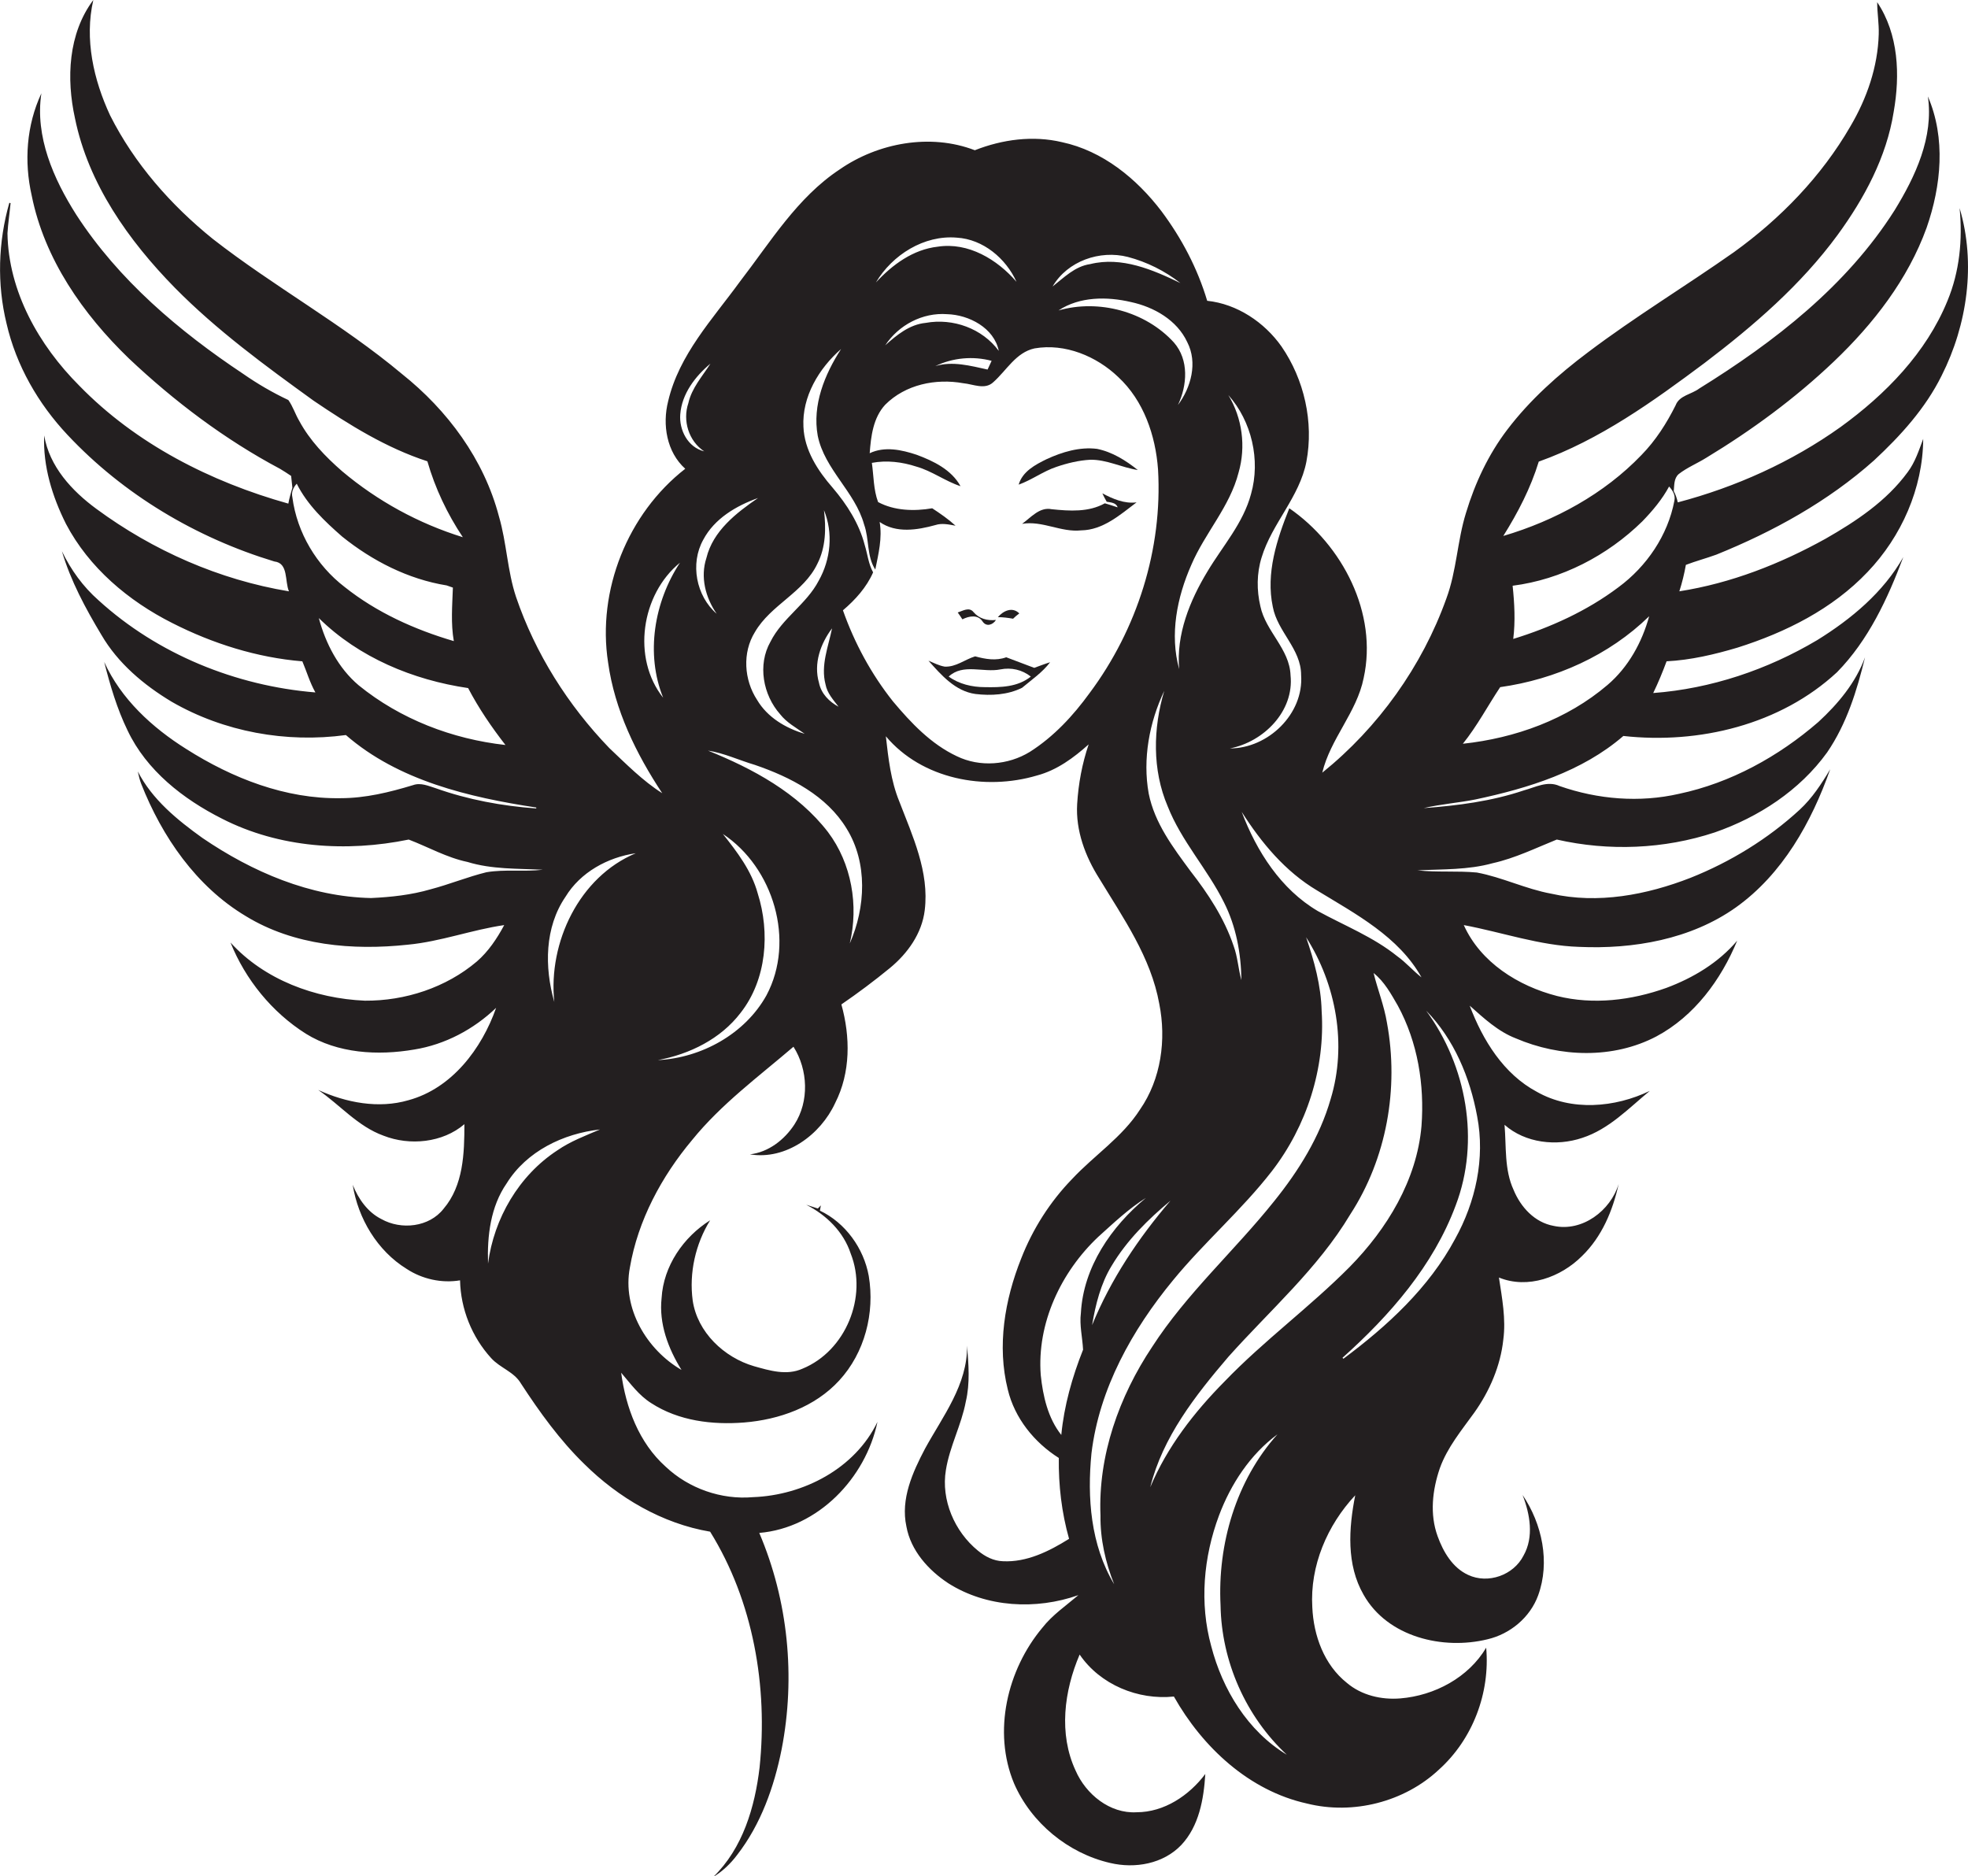 <?xml version="1.0" encoding="utf-8"?>
<!-- Generator: Adobe Illustrator 19.2.0, SVG Export Plug-In . SVG Version: 6.00 Build 0)  -->
<svg version="1.1" id="Layer_1" xmlns="http://www.w3.org/2000/svg" xmlns:xlink="http://www.w3.org/1999/xlink" x="0px" y="0px"
	 viewBox="0 0 632.7 603.2" enable-background="new 0 0 632.7 603.2" xml:space="preserve">
<g>
	<path fill="#231F20" d="M551.8,178.3c18.3-7.4,35.9-17.1,50.7-30.3c8.5-7.9,16.5-16.7,21.7-27.2c8.3-16.4,11.1-36.1,5.8-53.9
		c1,10.1,0,20.4-3.9,29.8c-6.8,16.7-19.9,30.1-34.4,40.6c-15.7,11.2-33.7,19.3-52.3,24.2c-0.3-1.3-0.7-2.5-1.3-3.6
		c0.2-1.9,0-4.1,1.6-5.5c2.7-2.1,5.9-3.4,8.8-5.2c14.7-8.9,28.6-19.1,41.1-31c12.7-12.1,23.8-26.4,29.8-43
		c4.7-13.5,6.2-28.8,0.4-42.2c1.9,13.1-4,25.7-10.7,36.6c-15.4,24.3-38.6,42.3-62.8,57.3c-2.5,1.9-6.4,2.2-7.6,5.4
		c-2.9,5.8-6.4,11.3-11,16c-12,12.5-27.8,21.1-44.4,26c4.7-7.5,8.8-15.4,11.4-23.9c19.6-7,36.7-19.3,53.3-31.7
		c15.8-12,31-25.1,42.8-41.2c8.6-11.8,15.7-25,18-39.5c2.1-11.9,1.6-25-5.3-35.3c0,3.4,0.6,6.8,0.5,10.3
		c-0.3,10.5-3.8,20.6-9.1,29.6c-9.3,16.1-22.5,29.7-37.5,40.5c-15.5,10.9-31.7,20.7-46.8,32.1c-9.6,7.2-18.7,15.3-26,24.9
		c-6.1,8-10.4,17.2-13.3,26.8c-2.8,9-3,18.6-6.3,27.5c-7.8,21.8-21.9,41.5-39.9,56c2.6-10.9,11.1-19.4,13.3-30.4
		c4.6-20.8-6.8-42.8-23.9-54.6c-4,10-7.6,20.9-5.3,31.7c1.5,8,9.1,13.5,9.1,21.9c0.9,12.5-10.6,23.6-22.9,23.6
		c10.9-2.1,20.7-12,19.5-23.5c-0.3-8.5-8-14.1-9.7-22.2c-1.2-5.1-1.2-10.6,0.4-15.7c3.3-10.9,12.2-19.4,14.4-30.8
		c2.4-12.7-0.7-26.4-8-37c-5.5-7.8-14.3-13.7-23.9-14.7c-3.1-10.4-8.2-20.1-14.7-28.8c-8-10.5-18.9-19.4-32-22.2
		c-9.3-2.2-19.1-0.9-28,2.6c-14.3-5.5-31.1-2.4-43.5,6.2c-13.6,9-22.2,23.3-32,36c-8.8,12.1-19.6,23.5-23.1,38.5
		c-1.9,7.5-0.5,16.3,5.5,21.7c-18.5,14.4-28.4,39.1-24.8,62.3c2.1,15.2,9,29.3,17.4,42c-6.3-4-11.6-9.4-17-14.5
		c-13.3-13.8-23.8-30.4-30-48.6c-2.8-8.4-3-17.4-5.5-25.9c-4.8-18.3-16.5-34.1-31.2-45.8c-19.1-16-41.2-28.1-60.8-43.4
		c-13.5-10.9-25.2-24.2-33-39.7C30.1,25.7,27.1,12.6,30,0c-8.1,10.8-8.7,25.3-5.9,38c4.3,21.1,17.2,39.3,32.1,54.5
		c13.5,13.7,29.1,25.1,44.6,36.3c11.5,7.8,23.4,15.2,36.6,19.5c2.5,8.7,6.4,16.9,11.4,24.4c-14.2-4.4-27.4-11.6-38.8-21.2
		c-5.4-4.7-10.4-9.9-13.8-16.2c-1.3-2.2-2-4.6-3.5-6.7c-5.1-2.4-9.9-5.2-14.5-8.4C57.6,106.5,38.1,90,24.5,69
		c-7.3-11.5-13.3-25.1-11.2-39c-4.8,10.3-5.6,21.9-3.1,32.9c4.1,20.4,16.5,38.1,31.2,52.3C56,129,72.3,141.3,90,150.7
		c1.2,0.7,2.4,1.5,3.6,2.3c0.1,1.3,0.3,2.5,0.4,3.8c-0.5,1.7-1,3.4-1.3,5.1c-25-7-49-19.2-67.2-37.9c-13-13-22.8-30.3-23.1-49
		c0.2-3.3,0.7-6.5,1-9.7L3,65.2c-3.6,12.6-4,26.1-0.9,38.8c3.1,13.5,10.2,25.8,19.6,35.8c18,19.2,41.4,33.1,66.5,40.7
		c4.6,0.5,3.3,6.4,4.7,9.6c-22.4-3.7-43.7-13.1-61.9-26.5c-7.9-5.8-15.1-13.6-16.8-23.6c-0.4,9.9,2.6,19.6,7,28.4
		c7.4,14.1,20.1,24.8,34.2,31.9c13,6.6,27.2,11.1,41.8,12.3c1.4,3.3,2.4,6.8,4.2,10c-25.6-2.1-50.7-12.3-69.7-29.6
		c-5-4.4-8.9-9.8-11.8-15.8c2.8,9.5,7.6,18.4,12.7,26.9c5.3,9.1,13.6,16.1,22.6,21.5c16.8,9.7,36.8,13.3,56,10.7
		c16.9,14.7,39.6,20,61.2,23.3l0,0.3c-11-0.8-21.9-2.8-32.3-6.5c-2.3-0.7-4.8-1.9-7.3-1c-7.6,2.3-15.3,4.2-23.3,4.2
		c-17.7,0.3-34.8-6.4-49.6-15.8c-11-6.9-21-16.1-26.4-28c1.9,7.5,4.1,15,7.5,22c6.1,12.9,17.9,22.1,30.4,28.4
		c18.4,9.4,40,10.8,60,6.7c6.3,2.4,12.2,5.8,18.9,7.2c7.8,2.4,16.1,2.1,24.2,2.5c-6,0.7-12.1-0.2-18.1,0.8c-6.1,1.5-11.9,3.9-18,5.5
		c-6.2,1.8-12.6,2.5-19.1,2.8c-19.6-0.4-38.2-8.4-54.2-19.3c-8.1-5.8-16.2-12.4-20.8-21.4c0.3,1.4,0.6,2.7,1.1,4
		c6.7,17,17.7,33,33.6,42.5c15.5,9.5,34.4,11.1,52.1,9.2c10.6-1,20.6-4.8,31-6.3c-2.3,4.3-5.1,8.5-8.8,11.7
		c-9.9,8.4-23.1,12.7-36,12.6c-16-0.7-32.3-6.7-43.2-18.7c4.8,11.9,13.3,22.4,24.2,29.3c10.3,6.4,23.2,7.1,34.9,5.1
		c9.9-1.6,19.1-6.5,26.3-13.4c-4.6,13.1-14.2,25.9-28.2,29.7c-9.6,2.8-20,0.8-29-3.3c7,4.8,12.7,11.7,21,14.7c8.4,3.3,19,2.3,26-3.7
		c0,9.3-0.3,19.7-6.7,27.2c-4.6,5.9-13.6,6.9-20,3.3c-4.4-2.2-7.4-6.5-9.2-11c1.7,10.8,7.9,21.2,17.3,27c5,3.3,11.3,4.7,17.2,3.7
		c0.2,9.2,3.8,18.2,10,25c2.9,3.2,7.4,4.4,9.6,8.2c6,9.2,12.5,18.2,20.3,25.8c11,10.9,25.1,19.2,40.5,21.8
		c13.9,22.4,18.6,49.8,15.9,75.8c-1.5,12.7-5.4,26-14.9,35.2c3-1.8,5.6-4.3,7.7-7.1c7.6-9.8,11.9-21.9,14.3-34
		c4.5-23.2,2.1-47.7-7.2-69.5c18.9-1.6,34.2-17.6,38-35.7c-7.2,15-23.8,23.6-40,24.2c-10.2,0.9-20.7-2.8-28.1-9.8
		c-8.6-7.7-12.8-19-14.3-30.2c3,3.5,5.7,7.3,9.7,9.8c8.8,5.7,19.6,7,29.8,6.2c11.3-0.9,22.8-5,30.6-13.5c8.2-8.9,11.5-21.7,9.5-33.6
		c-1.6-8.9-7.5-17.1-15.7-21c0.1-0.4,0.2-1.3,0.3-1.7c-0.3,0.3-0.7,0.8-1,1c-1.3-0.4-2.5-0.8-3.7-1.2c6.5,3.3,12,8.7,14.3,15.7
		c5.5,13.9-1.6,31.3-15.5,37c-5.1,2.3-10.6,0.6-15.6-0.8c-9.6-2.8-18.2-10.9-19.7-21.1c-1.2-8.9,0.9-18.2,5.6-25.8
		c-8.6,5.4-15,14.7-15.6,25c-0.9,8.2,2.1,16.2,6.4,23.1c-11.2-6.5-19.1-19.8-16.6-32.9c2.6-15.2,10.2-29.3,20-41
		c9.4-11.6,21.4-20.4,32.6-30c4.7,7.4,5.1,17.6,0.3,25c-3.2,4.9-8.3,8.9-14.3,9.6c11.6,1.9,22.7-6.3,27.4-16.5
		c5-9.8,4.9-21.3,2-31.7c5.4-3.7,10.6-7.6,15.6-11.7c5.7-4.7,10.3-11.1,11.2-18.6c1.5-12.3-3.9-23.8-8.2-35
		c-2.7-6.6-3.5-13.8-4.3-20.9c11.6,13.8,31.8,17.6,48.6,12.6c6.4-1.7,11.8-5.7,16.6-10c-2.1,6.2-3.3,12.6-3.7,19.2
		c-0.5,8.5,2.6,16.8,7.1,23.9c7.7,12.7,16.6,25.3,19.3,40.3c2.3,11.5,0.6,24.2-6.2,34c-5.7,8.9-14.7,14.7-21.8,22.3
		c-7.1,7.3-12.7,16.1-16.4,25.6c-5.3,13.3-7.8,28.1-4.3,42.1c2.2,9.2,8.5,17,16.4,22c-0.1,8.8,0.9,17.5,3.3,26
		c-6.4,4-13.6,7.6-21.3,7.2c-3-0.1-5.7-1.5-8-3.4c-7.5-6.1-11.9-16.3-10.3-25.9c1.2-7.6,5-14.5,6.4-22c1.4-5.9,0.9-12,0.4-18
		c0.2,12.5-7.8,22.7-13.5,33.1c-4,7.6-7.9,16.2-6,25c1.4,7.8,7.1,14.1,13.5,18.3c12.3,7.8,28.2,8.6,41.8,3.8
		c-4,3.4-8.4,6.4-11.6,10.5c-11.3,13.5-16,33.4-9.1,50c5.5,12.7,17.4,22.5,30.9,25.6c8,1.9,17.1,0.3,22.9-5.8
		c5.7-6.1,7.2-14.7,7.7-22.8c-5.2,6.9-13.2,12.3-22.1,12.3c-8.6,0.5-16.3-5.8-19.6-13.4c-5.5-11.8-3.7-25.6,1.3-37.3
		c6.6,9.7,18.8,14.7,30.3,13.5c9.2,16.3,24.2,30.3,42.8,34.4c14.8,3.7,31.3-0.5,42.4-10.9c10.9-9.8,16.5-24.7,15.2-39.2
		c-5.7,9.6-16.6,15.4-27.6,16.3c-6.1,0.5-12.5-1-17.2-5c-7.3-5.8-10.7-15.2-11.1-24.3c-0.8-13.3,4.8-26.4,13.8-36
		c-2.1,10.6-2.9,22.3,2.7,32c7.7,13.6,25.5,17.8,39.8,14.3c7.3-1.7,13.7-7,16.3-14.1c3.9-10.7,1.3-23-5-32.3
		c2.4,6.2,3.7,13.5,0.3,19.5c-3.2,6.3-11.4,9.2-17.8,6.2c-5-2.3-8-7.4-9.8-12.4c-2.6-7.1-1.7-14.9,0.7-21.9
		c2.4-6.7,7-12.2,11.1-17.9c4.9-6.9,8.4-15,9.3-23.4c0.9-6.7-0.4-13.4-1.4-20c9.3,3.8,19.9-0.1,26.7-6.9c6.4-6.2,9.9-14.6,11.8-23.2
		c-2.6,8.6-11.7,15.5-20.9,13.5c-6.1-1.1-10.6-6-12.9-11.6c-3-6.5-2.3-13.9-2.9-20.9c6.7,5.9,16.7,7,25,4.2
		c8.6-2.8,14.9-9.5,21.7-15.1c-11.2,5.4-25.2,6.6-36.3,0.3c-10.7-5.7-17.4-16.6-21.6-27.7c4.5,4,9.1,8.3,14.8,10.5
		c14.2,6.1,31.3,6.7,45.2-0.6c12.2-6.5,20.8-18.2,26-30.8c-6,7.1-14.2,12-22.8,15.2c-11.2,4-23.5,5.5-35.1,2.6
		c-12.5-3.2-24.6-10.8-30-22.8c12.3,2.3,24.4,6.6,37,7c17.5,0.8,36-2.4,50.5-12.7c15-10.7,24.3-27.4,30.3-44.4
		c-2.8,4.7-5.8,9.3-9.8,13c-10.2,9.4-22.3,16.8-35.1,21.9c-14.1,5.5-29.8,8.5-44.8,5.1c-8.2-1.5-15.8-5.3-23.9-6.8
		c-6.4-0.6-12.8,0-19.1-0.7c8.1-0.4,16.3-0.1,24.2-2.3c7.2-1.6,13.9-4.9,20.6-7.6c16.7,3.8,34.5,3.1,50.8-2.3
		c14.1-4.9,27.3-13.5,36.1-25.7c6.3-9.2,9.6-19.9,12.2-30.6c-3,8.2-8.7,15-15,20.8c-12.8,11.1-28.2,19.6-44.8,23.1
		c-12.7,2.9-26.1,1.8-38.4-2.5c-3.9-1.8-7.8,0.4-11.5,1.4c-10.4,3.5-21.3,4.9-32.2,5.7c5.5-1.3,11.2-1.7,16.7-2.8
		c16.9-3.6,34.2-8.9,47.5-20.4c24.3,2.7,50.5-3.6,68.7-20.5c10.1-10.3,16.3-23.7,21.3-37c-6.4,11.3-16.7,19.9-27.7,26.7
		c-16,9.5-34.1,15.6-52.7,17c1.6-3.3,3-6.7,4.3-10.2c7.8-0.4,15.4-2.2,22.8-4.4c15.5-4.9,30.5-12.4,41.8-24.3
		c10.9-11.4,17.8-26.9,17.9-42.8c-1.4,3.7-2.6,7.5-5,10.7c-6.8,9.3-16.6,15.8-26.4,21.4c-14.6,8.1-30.4,14.3-47,16.9
		c0.9-2.8,1.6-5.7,2.1-8.5C545.1,180.4,548.5,179.5,551.8,178.3z M94,159.9c-0.4-1.7,0.3-3.2,1.4-4.4c3.4,6.8,9,12.1,14.6,17
		c9.7,7.8,21.2,13.7,33.6,15.7c0.5,0.2,1.5,0.5,2,0.7c-0.2,5.8-0.7,11.5,0.3,17.2c-12.6-3.7-24.8-9.2-35.1-17.4
		C101.8,181.8,95.5,171.3,94,159.9z M115.3,220.3c-6.5-5.5-10.6-13.4-12.8-21.6c12.9,12.7,30.3,19.9,48,22.5
		c3.4,6.5,7.5,12.5,12,18.3C145.4,237.6,128.7,231.2,115.3,220.3z M394.9,127c7.5,8.4,10.4,20.9,7.3,31.8c-2.5,9.4-9.1,16.7-14,24.9
		c-5.7,9.4-10.1,20.3-9.1,31.4c-3.1-11.1-0.7-23.1,3.9-33.5c4.4-10.3,12.4-18.7,15.2-29.7C400.6,143.6,399.4,134.4,394.9,127z
		 M378.7,130.2c3-6.3,3.6-14.5-1.3-20.1c-9.1-10-24.2-14-37.1-10.3c6.8-4.5,15.6-4.5,23.3-2.7c7.4,1.6,14.8,5.8,18.1,12.9
		C385.1,116.6,382.9,124.6,378.7,130.2z M362.6,82.6c6.1,1.6,11.9,4.5,16.9,8.4c-8.9-4.3-18.9-8.6-29-6.1c-4.9,0.7-8.4,4.3-12.1,7.2
		C343.2,83.9,353.6,80.3,362.6,82.6z M307.6,76.4c8.5,0.5,15.8,6.7,19.2,14.2c-6.2-7.2-15.5-12.8-25.3-11.3
		c-8,0.9-14.6,5.8-19.9,11.5C286.9,81.9,297.1,75.5,307.6,76.4z M297.6,103.8c-5.2,0.5-9.3,3.9-13,7.2c4.3-6.5,12-10.6,19.9-10
		c7,0.2,15.1,4.4,16.6,11.8C315.8,105.6,306.4,102.2,297.6,103.8z M318.8,116c-0.4,0.9-0.9,1.9-1.3,2.8c-5.5-1.2-11.3-2.8-16.8-1.1
		C306.3,115,312.8,114.4,318.8,116z M262.8,181.2c2.7-5.3,2.8-11.4,2.1-17.2c3,7.3,2.2,15.8-1.7,22.7c-3.9,7.5-11.7,12-15.5,19.6
		c-4.2,7.4-2.4,17.1,3.1,23.3c2.1,2.7,5.1,4.3,7.9,6.3c-6.1-1.8-12-5.3-15.3-10.9c-4.2-6.4-4.8-15.2-0.7-21.8
		C247.8,194.4,258.4,190.5,262.8,181.2z M265.4,220c0.5,2.8,2.5,5,4.2,7.2c-3-1.6-5.6-4.2-6.3-7.7c-1.8-6.2,0.5-12.6,4.2-17.5
		C266.3,207.9,263.8,213.9,265.4,220z M243.7,160.1c-7,4.8-14.5,10.6-16.6,19.3c-2,6.1-0.3,12.7,3.3,17.9
		c-6.6-5.7-8.6-16.1-4.3-23.8C229.7,166.7,236.7,162.6,243.7,160.1z M218.7,133.2c0.5-6.6,4.8-12.2,9.7-16.3
		c-2.6,4.1-6,7.8-7.1,12.7c-1.9,5.6,0.1,12.2,5.1,15.5C221.1,143.8,218.3,138.2,218.7,133.2z M218.6,180.9
		c-8.3,12.6-11.1,29.3-5.4,43.4C203.1,211.6,206.1,191.1,218.6,180.9z M179.2,369.8c-12.4,8.1-20.4,21.9-22.3,36.4
		c-0.3-8.9,0.8-18.3,6-25.8c6.4-10.3,18.2-16,30-17.3C188.2,365.1,183.4,366.9,179.2,369.8z M178.2,322.1c-3.2-11.2-3.1-24,3.6-33.8
		c4.8-7.9,13.6-12.7,22.6-14C186.2,281.9,176.2,303,178.2,322.1z M246.4,320c-6.9,12.4-20.9,20.1-34.9,20.8
		c10.2-1.9,20.2-6.8,26.6-15.2c8.4-10.7,9.5-25.8,5.5-38.4c-2-7.3-6.6-13.3-11.2-19.1C248.6,278.8,255.8,302.4,246.4,320z
		 M273.2,303.3c2.9-12.2,0.6-25.7-7-35.8c-9.7-12.6-24.2-20.4-38.6-26.2c5.2,0.8,10,3.1,15.1,4.6c11.4,3.9,23.1,9.9,29.5,20.5
		C279,277.4,278.3,291.7,273.2,303.3z M350.3,222.8c-5.3,7.3-11.5,14-19.2,18.9c-7,4.3-16.1,5-23.5,1.4
		c-8.3-3.9-14.7-10.7-20.5-17.6c-7-8.8-12.4-18.8-16.1-29.3c4-3.4,7.6-7.4,9.7-12.2c-1.5-2.7-1.8-5.9-2.7-8.8
		c-1.8-6.9-5.7-13-10.3-18.4c-4.8-5.5-9.1-12.1-9.4-19.6c-0.5-9.7,5-18.8,12.1-25c-5.3,8.2-9.3,18-7.5,27.9
		c2.2,10.8,12,18,14.9,28.5c1.7,4.7,0.8,10.2,3.6,14.5c1-5,2.3-10.1,1.4-15.3c5.3,3.7,12.1,2.6,17.9,1c2.1-0.7,4.3-0.2,6.5,0.2
		c-2.3-2.1-4.9-3.9-7.5-5.6c-5.8,1-12.2,0.8-17.4-2c-1.5-4-1.4-8.4-2-12.6c4.8-0.9,9.7-0.3,14.3,1.2c5,1.4,9.3,4.7,14.2,6.3
		c-2.9-5.3-8.7-8.1-14.1-10.1c-4.8-1.6-10.3-2.8-15.1-0.5c0.4-5.4,1.1-11.4,5-15.6c6.5-6.5,16.2-8.5,25.1-6.9
		c3.2,0.3,6.9,2.2,9.6-0.3c4.3-3.8,7.3-9.6,13.3-10.9c9.8-1.7,19.9,2.5,26.9,9.2c8.2,7.6,12,18.8,12.8,29.7
		C373.8,176.5,365.6,202.3,350.3,222.8z M369.3,255.1c-2-11.1,0.2-22.9,5-33c-3.6,12-3.9,25.4,1.1,37.1
		c4.4,11.2,12.8,20.2,18.1,30.9c3.9,7.7,5.5,16.4,5.6,25c-1-3.6-1.2-7.5-2.5-11c-3-8.9-8.2-16.8-13.9-24.1
		C377.1,272.4,371.2,264.6,369.3,255.1z M376.3,386c-10.3,12-19.2,25.3-25.2,40c1.1-6.6,2.8-13.4,6.3-19.1
		C362.3,398.7,369.1,392,376.3,386z M348.2,433.9c-3.5,8.8-6.1,18-7,27.4c-4.3-5.4-5.9-12.5-6.6-19.2c-1.3-16.7,6.5-33.2,18.5-44.5
		c4.9-4.4,9.7-9,15.3-12.5c-11.1,9.2-20.1,22.2-20.9,37C347,426,348,429.9,348.2,433.9z M350.9,467.2c2.5-20.8,13.1-39.7,26.2-55.6
		c10-12.2,22.1-22.6,31.8-35.1c11.2-14.5,17.2-33.1,16-51.5c-0.2-8.2-2.4-16.1-5-23.7c9.7,15.2,13.2,34.6,7.9,52
		c-3.5,12.2-10.3,23.1-18.2,32.9c-12.7,15.9-28.1,29.6-39.2,46.8c-10.6,15.9-17.4,34.9-16.6,54.2c-0.1,7.6,1.6,15.1,4.4,22.1
		C350.6,496.6,349.5,481.4,350.9,467.2z M389.4,529.2c-3.8-13.8-2.5-28.6,2.5-42c3.8-10.1,10-19.6,18.8-26.1
		c-13.3,14.8-19.3,35.3-18.3,55c0.3,18,8.1,35.7,21.3,48C401.1,556.5,393,543.1,389.4,529.2z M474.9,358.9
		c2.6,13.5-0.5,27.5-7.1,39.4c-8.4,15.7-21.8,28-35.9,38.5l-0.3-0.3c15.2-13.6,29.2-29.6,36.4-49c7.9-20.7,3.5-44.9-9.5-62.6
		C467.5,334.1,472.6,346.4,474.9,358.9z M457,362c-1.5,17.4-11.1,33.1-23.1,45.3c-12.8,12.9-27.6,23.7-40.2,36.8
		c-9.8,9.9-18.5,21.1-23.9,34c4-16.1,14.5-29.5,25.1-41.9c13.4-15,28.8-28.4,39.2-45.8c11.7-18,15.7-40.5,11.8-61.6
		c-0.9-5.5-3-10.7-4.3-16c3.5,2.8,5.6,6.7,7.8,10.5C455.8,335.1,458,348.7,457,362z M457,314.2c-2.7-2.1-5-4.8-7.8-6.8
		c-7.7-6.2-16.9-9.8-25.5-14.5c-11.9-7-19.7-19.2-24.5-31.9c6.3,9.9,14,19.2,24.3,25.3C435.8,293.8,449.7,301.1,457,314.2z
		 M516.8,220.2c-13,11.1-29.7,17.1-46.5,18.9c4.6-5.7,8-12.2,12-18.2c17.8-2.5,35-10.2,47.9-22.8
		C527.9,206.5,523.5,214.5,516.8,220.2z M538.3,161c-2.1,11.1-8.9,21.1-18,27.8c-10.1,7.6-21.8,12.9-33.8,16.6
		c0.7-5.7,0.4-11.4-0.2-17.1c15.7-2,30.5-9.7,41.7-20.7c3.3-3.4,6.4-7.1,8.6-11.2C537.8,157.7,538.7,159.2,538.3,161z"/>
	<path fill="#231F20" d="M336.5,147.6c-3.7,1.8-7.8,4-9,8.2c4.2-1.5,7.9-4.3,12.1-5.7c3.5-1.2,7.2-2.1,10.9-2.3
		c5.3-0.1,10.1,2.5,15.3,3.3c-3.9-3.1-8.2-5.8-13.1-6.8C347.1,143.6,341.5,145.3,336.5,147.6z"/>
	<path fill="#231F20" d="M354.4,158.6c0.3,0.7,1,2,1.4,2.7c1.2,0.2,3.1,0.3,3.5,1.8c-1.4-0.5-2.8-0.9-4.1-1.3
		c-5.2,2.9-11.3,2.5-17.1,1.9c-3.9-0.8-6.7,2.7-9.5,4.7c6.5-1.1,12.5,2.8,19,2.1c7-0.1,12.5-5,17.8-9
		C361.5,162,357.8,160.4,354.4,158.6z"/>
	<path fill="#231F20" d="M315.9,199.8c1.2,1.8,3.3,1.1,4.3-0.5c-2.8,0.3-5.4-0.4-7.2-2.5c-1.4-1.8-3.5-0.4-5.1,0.1
		c0.4,0.5,1.1,1.6,1.5,2.2C311.6,198,314.4,197.5,315.9,199.8z"/>
	<path fill="#231F20" d="M327.7,197.2c-2.2-2.2-5.1-0.9-6.9,1.2c1.6,0,3.2,0.2,4.9,0.5C326.3,198.3,327,197.7,327.7,197.2z"/>
	<path fill="#231F20" d="M323.5,211.3c-3.3,1.2-6.7,0.6-10-0.3c-3.3,1-6.2,3.5-9.8,3.3c-1.8-0.3-3.5-1.2-5.2-1.9
		c4.1,4.6,8.6,9.8,15.1,10.7c5,0.6,10.4,0.3,15-2c3.1-2.6,6.6-5,9-8.2c-1.7,0.5-3.4,1.2-5.1,1.8
		C329.5,213.6,326.5,212.4,323.5,211.3z M316.6,220.9c-4.1,0-8.3-1-11.6-3.4c4.6-4.3,11.1-1.2,16.6-2.3c3.5-0.7,7,0.1,9.8,2.3
		C327.2,220.9,321.7,221,316.6,220.9z"/>
</g>
</svg>
